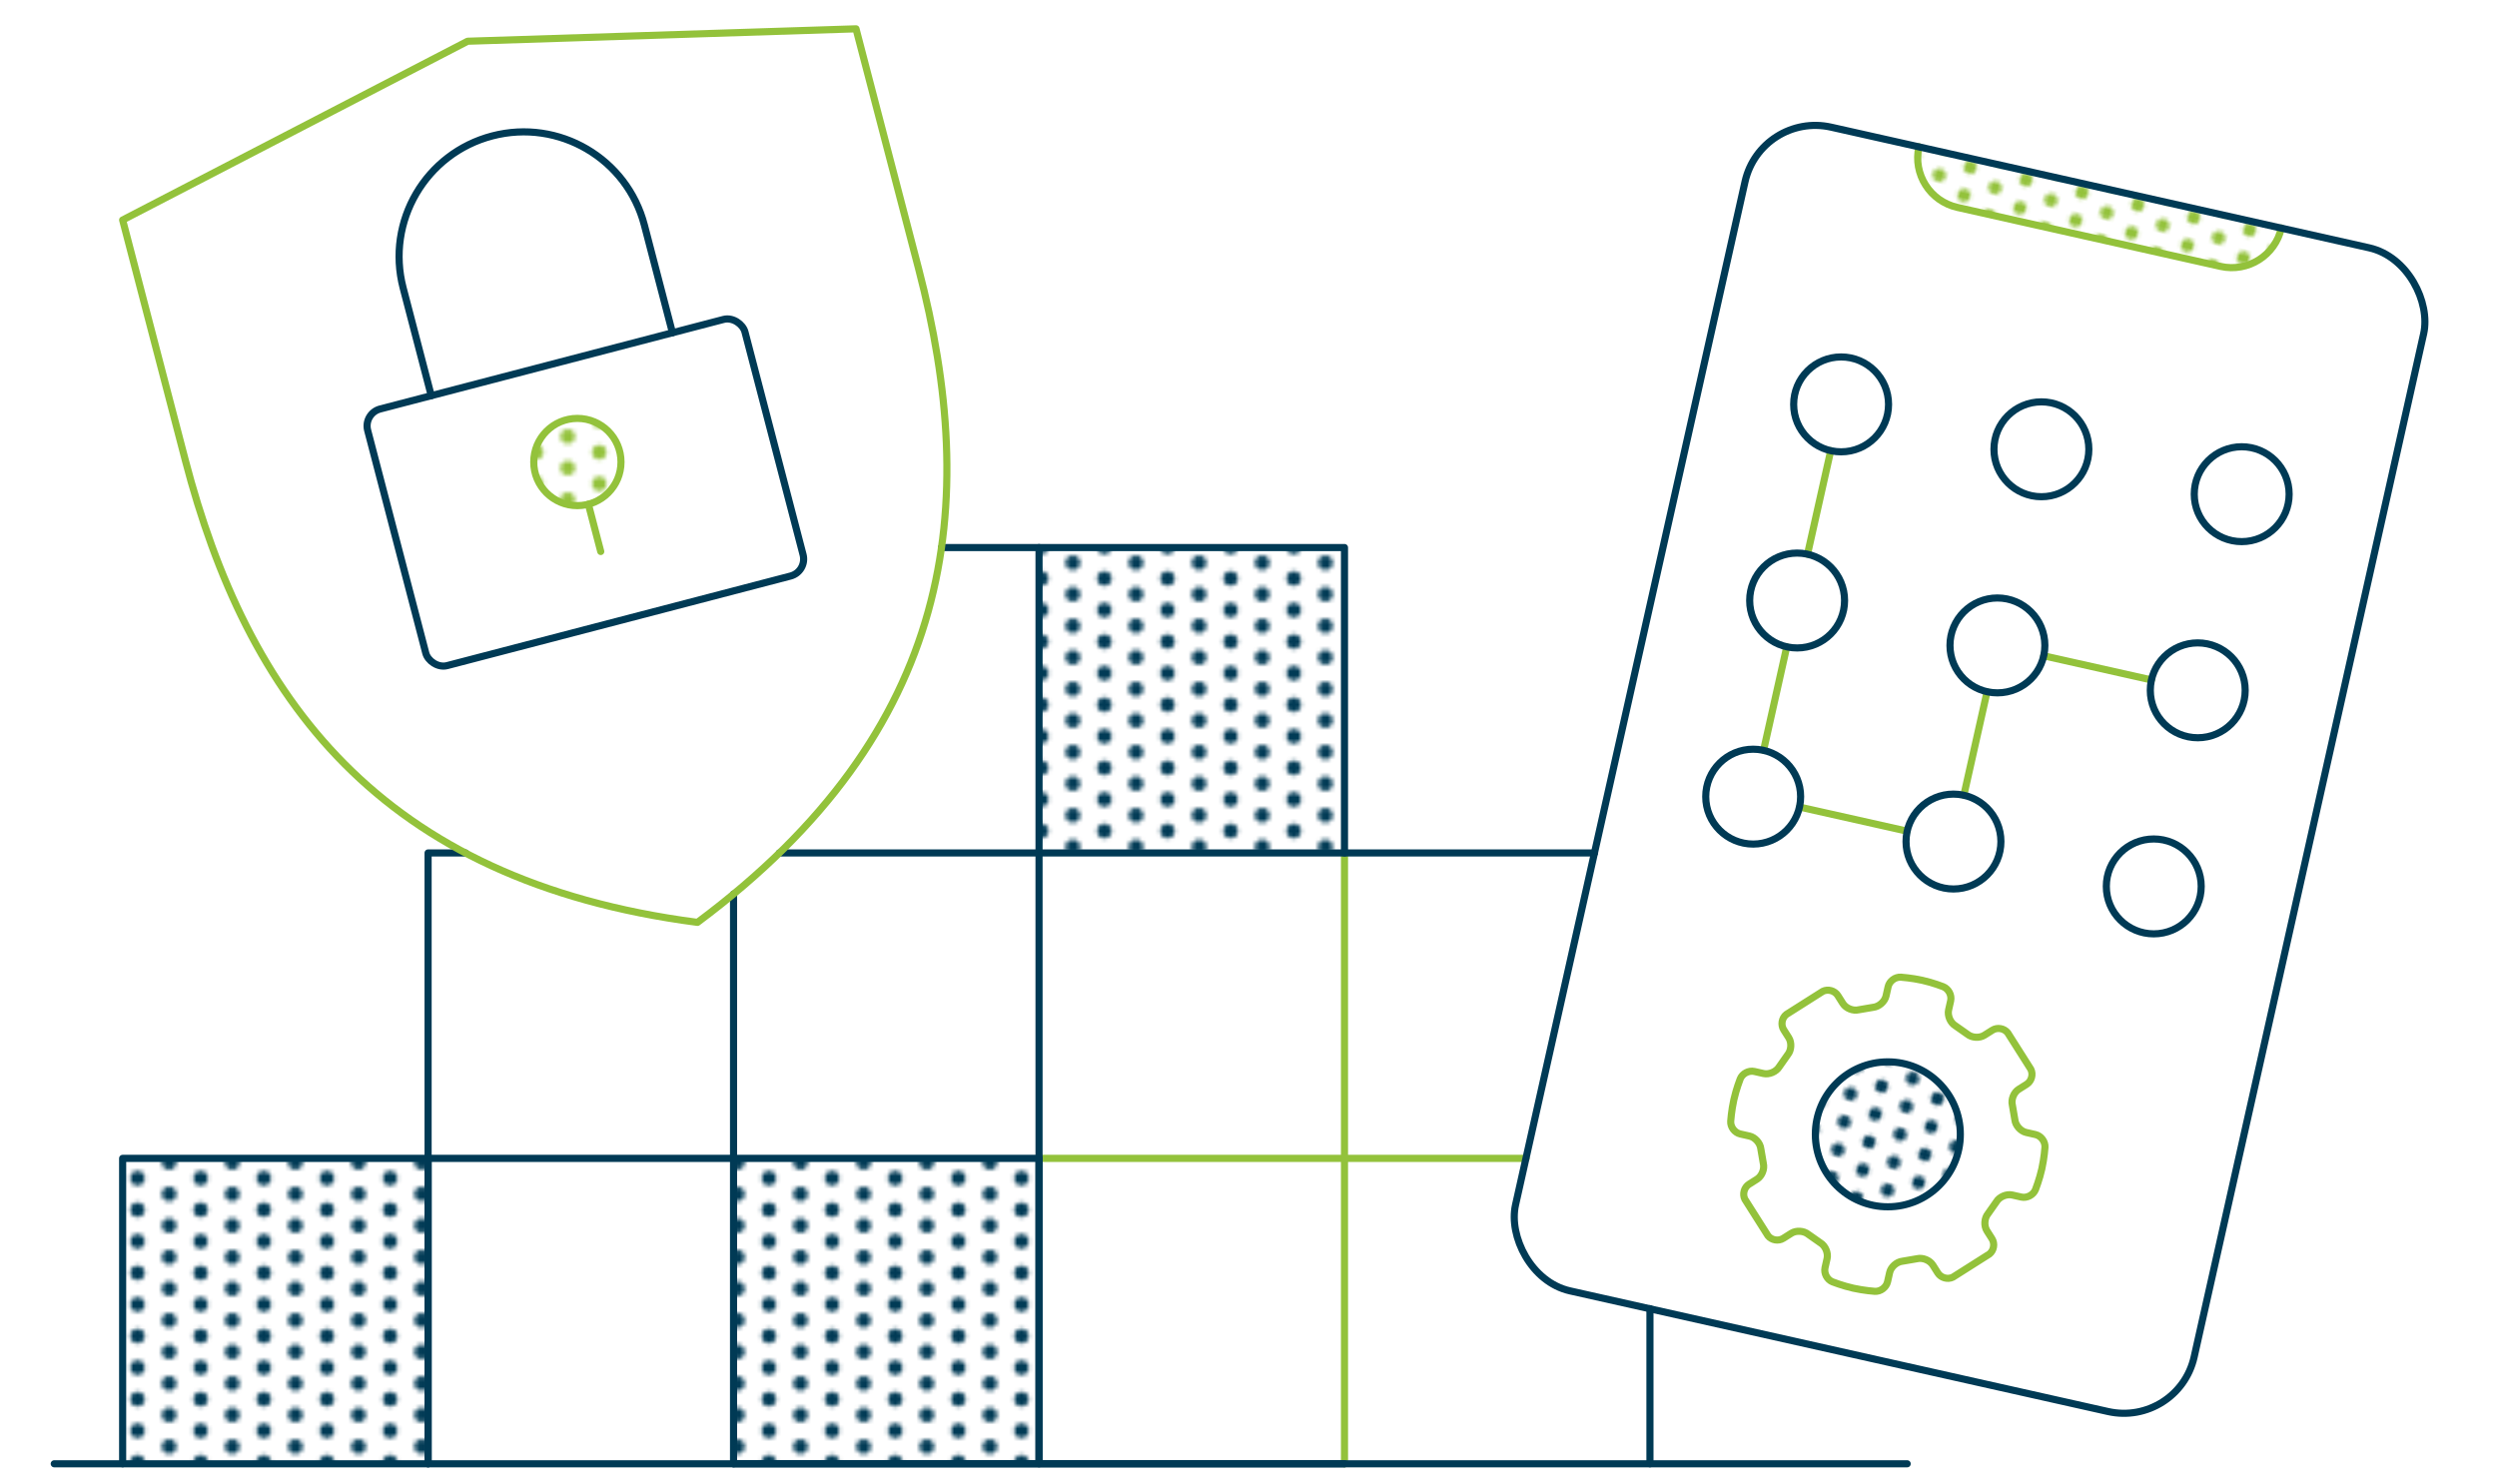 <?xml version="1.0" encoding="UTF-8"?> <svg xmlns="http://www.w3.org/2000/svg" xmlns:xlink="http://www.w3.org/1999/xlink" id="_27" data-name="27" viewBox="0 0 700 416"><defs><style> .cls-1 { fill: #93c23b; } .cls-1, .cls-2, .cls-3 { stroke-width: 0px; } .cls-2, .cls-4, .cls-5 { fill: none; } .cls-4, .cls-5, .cls-6, .cls-7, .cls-8, .cls-9, .cls-10 { stroke-linecap: round; stroke-linejoin: round; stroke-width: 2px; } .cls-4, .cls-8, .cls-10 { stroke: #93c23b; } .cls-5, .cls-6, .cls-7, .cls-9 { stroke: #003a55; } .cls-6 { fill: url(#Nouveau_motif_4-3); } .cls-7 { fill: url(#Nouveau_motif_4-2); } .cls-8 { fill: url(#Nouveau_motif_3); } .cls-3 { fill: #003a55; } .cls-9 { fill: url(#Nouveau_motif_4); } .cls-10 { fill: url(#Nouveau_motif_3-2); } </style><pattern id="Nouveau_motif_3" data-name="Nouveau motif 3" x="0" y="0" width="14.98" height="14.98" patternTransform="translate(-3252.78 2968.58) rotate(12.64) scale(1.07)" patternUnits="userSpaceOnUse" viewBox="0 0 14.98 14.98"><g><rect class="cls-2" width="14.98" height="14.98"></rect><circle class="cls-1" cx="14.98" cy="11.24" r="1.73"></circle><circle class="cls-1" cx="7.49" cy="14.98" r="1.73"></circle><circle class="cls-1" cx="0" cy="11.24" r="1.73"></circle><circle class="cls-1" cx="14.98" cy="3.75" r="1.73"></circle><circle class="cls-1" cx="7.49" cy="7.49" r="1.73"></circle><circle class="cls-1" cx="0" cy="3.75" r="1.73"></circle><circle class="cls-1" cx="7.49" cy="0" r="1.73"></circle></g></pattern><pattern id="Nouveau_motif_4" data-name="Nouveau motif 4" x="0" y="0" width="14.98" height="14.98" patternTransform="translate(-395.08 2153.45) scale(1.18)" patternUnits="userSpaceOnUse" viewBox="0 0 14.98 14.98"><g><rect class="cls-2" width="14.98" height="14.98"></rect><circle class="cls-3" cx="14.98" cy="11.24" r="1.73"></circle><circle class="cls-3" cx="7.49" cy="14.98" r="1.73"></circle><circle class="cls-3" cx="0" cy="11.24" r="1.73"></circle><circle class="cls-3" cx="14.98" cy="3.75" r="1.73"></circle><circle class="cls-3" cx="7.49" cy="7.49" r="1.73"></circle><circle class="cls-3" cx="0" cy="3.75" r="1.73"></circle><circle class="cls-3" cx="7.49" cy="0" r="1.73"></circle></g></pattern><pattern id="Nouveau_motif_4-2" data-name="Nouveau motif 4" patternTransform="translate(-389.54 2153.45) scale(1.18)" xlink:href="#Nouveau_motif_4"></pattern><pattern id="Nouveau_motif_4-3" data-name="Nouveau motif 4" patternTransform="translate(-3252.78 2968.58) rotate(12.64) scale(1.07)" xlink:href="#Nouveau_motif_4"></pattern><pattern id="Nouveau_motif_3-2" data-name="Nouveau motif 3" patternTransform="translate(-389.54 2153.45) scale(1.18)" xlink:href="#Nouveau_motif_3"></pattern></defs><g><line class="cls-4" x1="427.81" y1="324.78" x2="376.91" y2="324.78"></line><polyline class="cls-4" points="376.91 410.41 376.91 324.78 291.28 324.78"></polyline><line class="cls-4" x1="376.91" y1="239.15" x2="376.91" y2="324.78"></line><line class="cls-4" x1="572.93" y1="183.87" x2="603.13" y2="190.64"></line><line class="cls-4" x1="550.54" y1="222.97" x2="557.05" y2="193.94"></line><line class="cls-4" x1="504.45" y1="226.27" x2="534.65" y2="233.04"></line><line class="cls-4" x1="500.89" y1="181.35" x2="494.39" y2="210.38"></line><line class="cls-4" x1="513.22" y1="126.36" x2="506.71" y2="155.39"></line><path class="cls-8" d="M537.94,41.13h0c-1.72,7.68,3.11,15.3,10.78,17.02l73.81,16.55c7.68,1.72,15.3-3.11,17.02-10.78h0"></path><polyline class="cls-5" points="205.64 410.41 205.64 324.78 120.01 324.78 120.01 410.41"></polyline><polyline class="cls-9" points="120.01 410.41 120.01 324.78 34.38 324.78 34.38 410.41"></polyline><line class="cls-5" x1="218.48" y1="239.15" x2="291.28" y2="239.15"></line><polyline class="cls-5" points="120.01 324.78 120.01 239.15 130.49 239.15"></polyline><line class="cls-5" x1="205.64" y1="250.66" x2="205.64" y2="324.78"></line><line class="cls-5" x1="291.28" y1="324.78" x2="291.28" y2="239.15"></line><polyline class="cls-5" points="291.28 239.15 291.28 153.52 263.93 153.52"></polyline><line class="cls-5" x1="462.54" y1="410.41" x2="462.54" y2="366.92"></line><line class="cls-5" x1="447.01" y1="239.15" x2="376.91" y2="239.15"></line><polyline class="cls-7" points="291.28 239.15 376.91 239.15 376.91 153.52 291.28 153.52"></polyline><polyline class="cls-5" points="291.28 324.78 291.28 410.41 376.91 410.41"></polyline><path class="cls-4" d="M572.4,327.71c.67-3,.88-6.02.88-6.02.11-1.62-1.1-3.23-2.68-3.59l-2.57-.58c-1.58-.35-3.02-1.97-3.19-3.58l-.7-4.08c-.4-1.58.4-3.57,1.77-4.44l2.23-1.41c1.37-.87,1.9-2.77,1.17-4.22l-6.47-10.21c-1-1.28-2.94-1.61-4.31-.74l-2.23,1.41c-1.37.87-3.52.74-4.77-.29l-3.39-2.38c-1.39-.84-2.23-2.83-1.88-4.41l.58-2.57c.35-1.58-.59-3.36-2.1-3.96,0,0-2.81-1.11-5.82-1.78s-6.02-.88-6.02-.88c-1.62-.11-3.23,1.1-3.59,2.68l-.58,2.57c-.35,1.58-1.97,3.02-3.58,3.19l-4.09.7c-1.58.39-3.57-.4-4.44-1.77l-1.41-2.23c-.87-1.37-2.77-1.9-4.22-1.17l-10.21,6.47c-1.28,1-1.61,2.94-.74,4.31l1.41,2.22c.87,1.37.74,3.52-.29,4.77l-2.38,3.39c-.84,1.39-2.83,2.23-4.41,1.88l-2.57-.58c-1.58-.35-3.36.59-3.96,2.1h0s-1.11,2.82-1.78,5.82c-.67,3-.88,6.02-.88,6.02-.11,1.62,1.1,3.23,2.68,3.59l2.57.58c1.58.35,3.02,1.97,3.19,3.58l.7,4.08c.4,1.58-.4,3.57-1.77,4.44l-2.23,1.41c-1.37.87-1.9,2.77-1.17,4.22l6.47,10.21c1,1.28,2.94,1.61,4.31.74l2.23-1.41c1.37-.87,3.52-.74,4.77.29l3.39,2.38c1.39.84,2.23,2.83,1.88,4.41l-.58,2.57c-.35,1.58.59,3.36,2.1,3.96,0,0,2.81,1.11,5.82,1.78s6.02.88,6.02.88c1.62.11,3.23-1.1,3.59-2.68l.58-2.57c.35-1.58,1.97-3.02,3.58-3.19l4.09-.7c1.58-.39,3.57.4,4.44,1.77l1.41,2.23c.87,1.37,2.77,1.9,4.22,1.17l10.21-6.47c1.28-1,1.61-2.94.74-4.31l-1.41-2.22c-.87-1.37-.74-3.52.29-4.77l2.38-3.39c.84-1.39,2.83-2.23,4.41-1.88l2.57.58c1.58.35,3.36-.59,3.96-2.1h0s1.11-2.82,1.78-5.82Z"></path><circle class="cls-6" cx="529.23" cy="318.04" r="20.32"></circle><rect class="cls-5" x="454.69" y="48.47" width="194.96" height="334.39" rx="20.19" ry="20.19" transform="translate(60.55 -115.56) rotate(12.64)"></rect><circle class="cls-5" cx="516.13" cy="113.38" r="13.3"></circle><circle class="cls-5" cx="572.28" cy="125.97" r="13.3"></circle><circle class="cls-5" cx="628.43" cy="138.56" r="13.3"></circle><circle class="cls-5" cx="503.8" cy="168.37" r="13.3"></circle><circle class="cls-5" cx="559.95" cy="180.96" r="13.3"></circle><circle class="cls-5" cx="616.11" cy="193.55" r="13.3"></circle><circle class="cls-5" cx="491.48" cy="223.36" r="13.3"></circle><circle class="cls-5" cx="547.63" cy="235.95" r="13.3"></circle><circle class="cls-5" cx="603.78" cy="248.53" r="13.3"></circle><g><g><rect class="cls-5" x="109.44" y="100.92" width="109.31" height="74.36" rx="4.91" ry="4.91" transform="translate(-29.54 45.88) rotate(-14.62)"></rect><path class="cls-5" d="M120.9,110.94l-7.88-30.2c-4.87-18.67,6.32-37.76,24.99-42.63,18.67-4.87,37.76,6.32,42.63,24.99l7.88,30.2"></path><circle class="cls-10" cx="161.86" cy="129.54" r="12.23"></circle><line class="cls-4" x1="168.41" y1="154.63" x2="164.95" y2="141.38"></line></g><path class="cls-4" d="M51.92,128.93c17.26,66.18,54,118,143.61,129.68,72.49-53.94,79.24-117.12,61.98-183.29l-17.54-67.24-108.88,3.48L34.38,61.68l17.54,67.24Z"></path></g><polyline class="cls-9" points="205.64 324.78 291.28 324.78 291.28 410.41 205.64 410.41"></polyline></g><line class="cls-5" x1="15.21" y1="410.41" x2="534.65" y2="410.41"></line></svg> 
